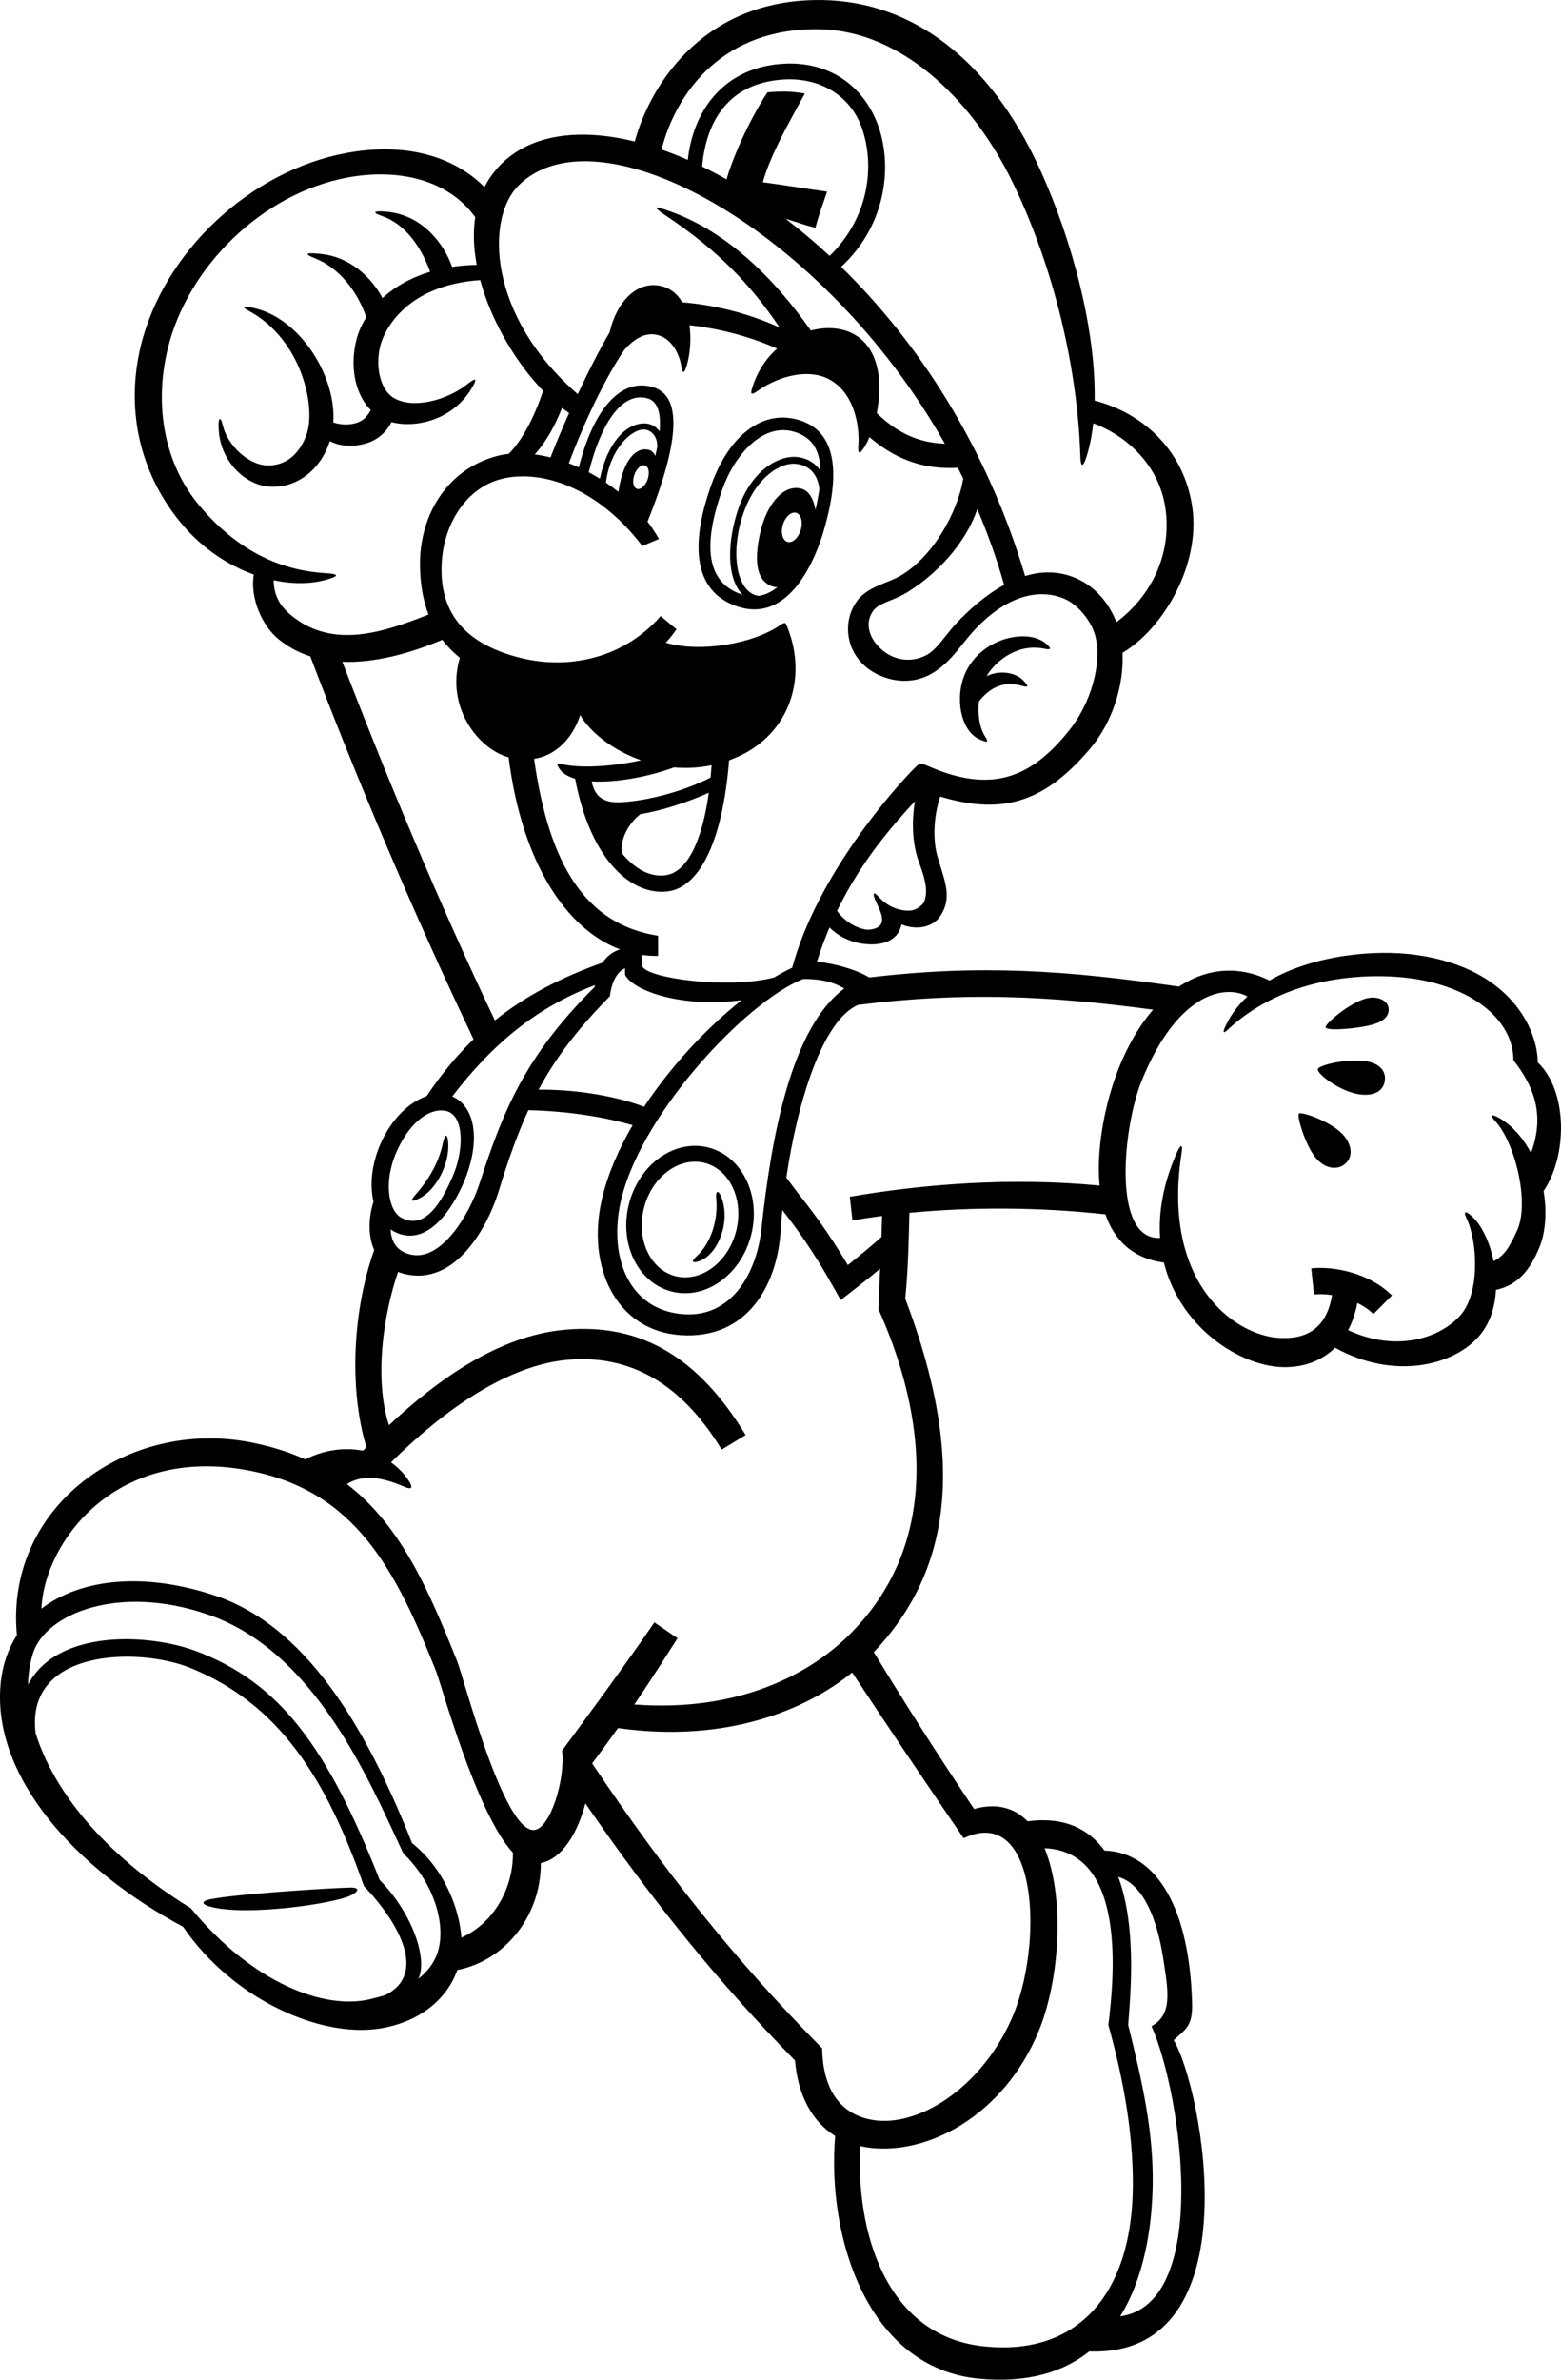 <?xml version="1.0" encoding="utf-8"?>
<!-- Generator: Adobe Illustrator 16.0.0, SVG Export Plug-In . SVG Version: 6.00 Build 0)  -->
<!DOCTYPE svg PUBLIC "-//W3C//DTD SVG 1.1//EN" "http://www.w3.org/Graphics/SVG/1.1/DTD/svg11.dtd">
<svg version="1.1" id="Layer_1" xmlns="http://www.w3.org/2000/svg" xmlns:xlink="http://www.w3.org/1999/xlink" x="0px" y="0px"
	 width="225.511px" height="343.641px" viewBox="0 0 225.511 343.641" enable-background="new 0 0 225.511 343.641"
	 xml:space="preserve">
<g>
	<g transform="translate(-1196, -129)">
		<g transform="translate(-26, 44)">
			<g>
				<path d="M1419.704,229.107c-2.442,0.425-6.281,3.699-6.197,4.237s3.857,0.253,6.104-0.22c1.785-0.376,2.899-1.058,3.004-2.185
					C1422.735,229.626,1421.288,228.831,1419.704,229.107 M1419.514,238.276c-2.875-0.506-7.146,0.569-7.146,1.139
					c0,0.731,2.891,2.893,5.396,3.491c2.096,0.5,3.811-0.01,4.223-1.504C1422.424,239.815,1421.381,238.605,1419.514,238.276
					 M1409.649,245.802c-0.35,0.349,0.984,4.78,2.53,6.514c1.292,1.449,2.971,1.707,4.103,0.784c1.228-1.002,1.008-2.675-0.055-4.01
					C1414.518,246.95,1409.965,245.486,1409.649,245.802 M1272.5,357.574c-3.871,0.116-16.479,0.95-20.081,1.677
					c-1.236,0.249-1.529,0.696,0.103,1.117c5.259,1.354,17.794-0.484,20.139-1.656
					C1273.955,358.066,1273.966,357.531,1272.5,357.574 M1337.306,151.01c-2.621-0.364-6.656,1.741-8.6,7.335
					c-1.694,4.876-1.764,10.169,0.57,12.53c-0.188-0.056-0.377-0.122-0.57-0.198c-5.511-2.193-4.531-8.884-2.336-15.05
					c1.753-4.926,5.908-9.834,10.652-8.186c2.348,0.816,3.445,2.632,3.514,5.563C1339.927,152.018,1338.792,151.217,1337.306,151.01
					 M1339.799,158.635c-0.217-1.441-0.883-2.778-2.051-3.073c-2.594-0.654-4.934,2.213-5.881,6.175
					c-0.942,3.94-0.521,6.318,0.696,7.357c0.557,0.476,1.139,0.71,1.75,0.688c-0.797,0.65-1.695,1.11-2.697,1.269
					c-3.422-0.461-4.191-6.82-2.025-12.454c1.897-4.933,5.316-6.872,7.437-6.616c2.098,0.252,3.137,1.704,3.34,3.643
					C1340.243,156.55,1340.054,157.552,1339.799,158.635 M1337.678,161.542c-0.352,1.159-1.213,1.924-1.924,1.708
					c-0.711-0.215-1.004-1.329-0.651-2.487c0.351-1.159,1.212-1.924,1.923-1.708
					C1337.737,159.268,1338.028,160.384,1337.678,161.542 M1337.56,145.697c-5.447-1.733-10.31,2.318-12.838,9.422
					c-2.43,6.828-3.356,14.76,3.436,17.327c8.031,3.035,11.82-7.334,12.816-10.708
					C1344.431,150.018,1340.804,146.73,1337.56,145.697 M1325.46,257.944c0.337,3.036-0.675,6.492-2.783,8.432
					c-1.231,1.135-0.222,0.992,0.675,0.591c2.446-1.097,4.3-5.714,2.783-9.275C1325.724,256.728,1325.366,257.101,1325.46,257.944
					 M1373.099,177.927c-2.698-2.277-9.358-0.802-11.638,4.258c-1.598,3.555-0.666,8.374,2.025,9.569
					c1.137,0.507,1.406,0.504,0.842-0.379c-0.875-1.367-1.09-3.298-0.914-5.064c1.367-1.796,3.373-3.09,6.228-2.271
					c1.16,0.334,0.824-0.107,0.169-0.801c-0.999-1.057-3.307-1.581-5.298-0.591c1.405-2.327,4.597-4.792,8.417-3.962
					C1373.898,178.897,1373.922,178.623,1373.099,177.927 M1282.626,258.028c2.361-1.179,4.301-4.89,4.131-7.925
					c-0.059-1.063-0.387-1.91-0.821,0.145c-0.611,2.892-2.27,5.411-3.848,7.193C1281.172,258.475,1281.413,258.635,1282.626,258.028
					 M1443.178,251.493c-0.939-1.792-2.201-3.385-3.807-4.553c-0.967-0.701-2.74-1.559-1.35-0.041
					c2.842,3.098,5.018,11.802,3.119,15.851c-0.936,1.995-1.676,3.528-3.363,4.365c-0.549-2.676-1.666-5.01-2.875-6.221
					c-1.013-1.012-1.652-1.245-1.013,0.085c1.517,3.161,2.065,10.876-1.097,14.164c-3.133,3.259-9.279,5.067-16.035,1.933
					c0.584-1.104,1.041-2.406,1.334-3.93c0.867,0.426,1.664,0.96,2.314,1.609l2.684-2.684c-3.199-3.198-8.285-4.273-11.658-3.917
					l0.396,3.773c0.772-0.082,1.674-0.054,2.61,0.088c-0.802,4.851-3.71,6.434-7.702,6.18c-6.482-0.414-16.945-7.986-14.037-26.704
					c0.195-1.253-0.086-1.465-0.82,0.253c-1.891,4.412-2.528,8.437-2.287,12.016c-7.016,0.366-5.348-16.082-2.664-22.681
					c5.365-13.198,12.398-13.83,15.283-12.181c-1.094,1.003-2.021,2.137-2.723,3.412c-1.087,1.973-0.767,1.994-0.146,1.413
					c9.484-8.917,23.068-8.108,27.634-7.272c8.979,1.645,13.659,6.577,13.659,11.635
					C1443.405,241.634,1445.302,245.761,1443.178,251.493 M1383.342,239.984c-1.538,4.089-3.023,10.574-2.492,16.216
					c-12.807-1.217-25.366-0.225-36.081,1.617l0.378,3.415c1.393-0.239,2.822-0.456,4.286-0.646
					c-0.021,0.934-0.052,1.964-0.093,3.045c-1.414,1.256-3.18,2.723-4.86,4.049c-2.976-5.012-5.338-8.024-7.278-10.493l-1.604-2.129
					c1.638-11.125,5.263-22.742,10.355-24.946c15.229-1.925,27.727-1.312,42.633,0.69
					C1386.565,233.133,1384.771,236.186,1383.342,239.984 M1344.356,321.395c-5.314,5.125-15.385,10.898-30.715,9.74
					c1.992-2.933,3.865-5.848,6.238-9.57l-3.342-2.283c-4.754,6.961-13.338,18.51-13.338,18.51c0.507,4.049-1.686,11.3-4.047,11.469
					c-4.401,0.313-10.147-21.965-11.105-24.361c-4.137-10.343-8.147-19.608-15.924-25.587c1.724-1.104,4.163-1.422,8.269,0.369
					c1.254,0.547,1.342,0.067,0.379-1.266c-0.637-0.882-1.412-1.628-2.287-2.236c9.373-9.279,18.168-14.187,25.564-14.823
					c8.887-0.765,16.36,3.331,22.211,12.967l3.46-2.101c-6.716-11.062-14.942-16.168-26.019-15.213
					c-9.552,0.821-18.437,7.171-25.511,13.799c-2.145-6.63-0.836-15.918,1.318-22.141c0.278,0.104,0.569,0.201,0.883,0.28
					c7.588,1.896,12.207-7.203,13.645-11.917c1.381-4.53,2.729-8.312,4.299-11.721c4.274,0.087,9.882,0.676,15.062,2.169
					c-2.031,3.482-3.596,7.079-4.422,10.591c-2.307,9.802,1.975,19.109,11.383,19.729c9.612,0.633,13.913-7.21,14.417-15.051
					c0.063-0.979,0.146-1.985,0.248-3.01c2.014,2.586,4.309,5.689,7.28,10.948l1.151,2.041l1.853-1.438
					c1.8-1.398,2.876-2.265,3.839-3.087c-0.101,2.169-0.197,4.247-0.246,5.844C1354.463,286.358,1359.524,306.762,1344.356,321.395
					 M1361.209,350.439c10.793-5.059,11.637,15.515,6.914,26.139c-4.44,9.99-13.66,15.853-20.4,14.487
					c-4.18-0.844-6.658-4.111-6.922-9.527l-0.035-0.772l-0.544-0.55c-11.794-11.963-21.904-24.512-32.678-40.571
					c1.396-1.865,2.611-3.529,3.731-5.106c15.634,2.203,27.144-2.601,33.835-8.029
					C1350.543,334.758,1355.566,342.163,1361.209,350.439 M1372.903,351.889c11.932,0.463,10.029,18.874,9.217,25.53
					c2.36,8.433,3.541,15.921,3.541,22.935c0,16.021-8.1,25.01-21.752,23.439c-14.213-1.634-18.297-17.037-17.619-28.884
					c0.242,0.053,0.488,0.104,0.74,0.145c8.782,1.422,19.93-4.522,24.973-16.622C1375.118,370.95,1375.866,359.053,1372.903,351.889
					 M1390.045,367.809c0.752,4.875,1.35,8.094-1.687,9.778c4.382,9.901,8.604,40.098-4.536,41.906
					c3.469-5.585,4.623-12.84,4.705-19.141c0.094-7.291-1.35-14.164-3.542-22.935c0.194-3.125,1.408-13.766-1.435-21.387
					C1387.321,357.116,1389.224,362.471,1390.045,367.809 M1288.659,364.804c-0.302-4.303-2.553-10.012-7.129-13.648
					c-6.829-17.243-15.556-31.492-28.583-35.792c-10.267-3.389-19.334-2.366-24.958,1.93c0.382-9.424,10.485-23.508,29.665-20.004
					c15.634,2.855,21.443,14.277,27.309,28.942c0.776,1.943,5.858,20.632,11.134,26.298
					C1296.184,357.186,1293.697,362.52,1288.659,364.804 M1285.072,367.344c-0.554,1.383-1.472,2.492-2.639,3.396
					c1.372-2.746-0.751-9.336-5.583-14.271c-7.588-19.225-14.418-28.457-26.434-33.012c-6.742-2.555-20.074-3.315-24.362,4.797
					c0.029-1.677,0.289-3.231,0.753-4.629c1.855-5.563,12.274-9.944,25.253-5.479c15.491,5.332,23.313,24.031,28.204,34.486
					C1284.987,357.185,1286.59,363.551,1285.072,367.344 M1277.73,373.069c-0.76,0.244-1.549,0.456-2.354,0.642
					c-6.577,1.52-16.863-2.318-25.801-13.153c-12.999-8.017-19.924-17.274-22.422-25.247c-1.576-12.256,14.875-12.495,22.38-9.448
					c12.774,5.188,19.604,15.937,25.042,31.492C1279.673,362.683,1283.702,370.026,1277.73,373.069 M1279.381,251.115
					c2.149-4.68,5.186-6.24,7.209-5.649c2.511,0.731,2.445,5.732,0.759,9.528c-1.395,3.135-3.794,7.84-7.42,5.817
					C1278.148,259.817,1277.306,255.632,1279.381,251.115 M1307.945,227.259c-0.009,0.084-0.017,0.167-0.024,0.246
					c-10.266,10.202-13.301,18.172-16.652,28.415c-1.498,4.577-5.564,11.257-9.928,10.244c-2.251-0.521-2.826-2.108-2.921-3.64
					c0.211,0.147,0.433,0.28,0.665,0.394c4.815,2.318,8.461-3.768,9.895-7.146c2.584-6.09,1.636-11.049-1.645-12.442
					C1293.2,235.664,1299.643,230.395,1307.945,227.259 M1271.457,180.565c4.654,0.185,9.729-1.189,14.449-3.177
					c0.722,0.956,1.562,1.821,2.526,2.595c-2.101,7.094,2.649,13.176,7.049,14.383c1.908,15.186,8.293,24.802,16.076,27.725
					c-1.158,0.388-1.958,1.096-2.507,1.913c-6.14,2.197-11.193,4.856-15.556,8.35
					C1285.272,215.067,1277.456,196.234,1271.457,180.565 M1264.204,173.964c-1.369-1.1-2.654-2.575-2.671-5.174
					c2.705,0.574,5.311,0.558,7.519-0.053c1.968-0.544,2.023-0.843-0.043-0.97c-6.961-0.426-12.941-3.57-18.085-9.612
					c-5.204-6.112-6.688-14.578-4.688-22.812c2.887-11.878,13.695-22.416,25.937-24.701c7.381-1.378,14.579,0.306,18.477,5.713
					c-0.327,2.195-0.223,4.53,0.219,6.893c-1.254,0.024-2.441,0.124-3.558,0.292c-1.179-3.375-4.245-7.32-9.067-7.924
					c-2.023-0.253-2.77,0.004-1.139,0.548c3.181,1.062,5.593,4.098,7.033,8.085c-2.87,0.862-5.158,2.212-6.884,3.792
					c-1.814-3.409-5.043-5.924-8.706-6.354c-1.791-0.211-3.109-0.199-1.096,0.59c3.656,1.434,6.252,4.955,7.463,8.537
					c-0.671,1.06-1.145,2.151-1.416,3.219c-0.989,3.882-0.221,7.872,2.057,10.185c-0.374,0.713-0.859,1.243-1.359,1.543
					c-0.724,0.435-2.303,0.832-4.046,0.233c0.426-6.677-4.664-14.662-10.962-16.381c-1.854-0.505-2.682-0.5-1.138,0.338
					c7.461,4.047,9.738,13.881,8.179,17.959c-0.959,2.509-2.667,4.147-5.186,4.3c-3.068,0.188-6.204-2.98-6.829-5.69
					c-0.38-1.645-0.78-1.271-0.59,0.885c0.379,4.301,3.759,7.508,7.04,7.841c4.075,0.414,7.642-2.334,8.982-6.547
					c1.621,0.855,3.74,0.852,5.562,0.224c1.411-0.484,2.638-1.559,3.351-2.969c3.568,0.936,8.887-0.359,11.573-4.873
					c1.077-1.809,0.38-1.391-0.759-0.506c-2.827,2.199-7.734,3.57-10.54,1.855c-1.903-1.163-2.654-4.521-1.89-7.521
					c0.48-1.889,3.396-8.71,14.43-9.46c1.62,6.002,5.188,11.949,9.088,15.987c-1.146,3.459-2.872,6.993-4.967,9.109
					c-0.669,0.073-1.314,0.191-1.927,0.366c-7.229,2.058-10.999,8.723-10.897,15.842c0.037,2.61,0.45,4.94,1.234,6.99
					C1277.366,176.33,1270.142,178.738,1264.204,173.964 M1296.834,111.865c11.371-11.579,43.989,6.012,61.663,37.207
					c-4.051-0.131-7.099-1.771-9.838-4.424c0.84-4.196,0.494-9.414-3.447-11.471c-1.672-0.872-3.871-1.021-6.075-0.451
					c-5.271-7.485-12.229-14.543-21.012-17.445c-1.618-0.535-1.889-0.444,0.169,0.928c7.48,4.987,12.219,9.976,16.321,16.072
					c-5.213-2.364-10.359-3.344-14.056-3.625c-0.733-1.271-1.853-2.204-3.488-2.435c-3.165-0.447-5.969,2.316-7,6.762
					c-1.557,2.67-3.161,5.84-4.609,8.934C1292.395,130.562,1292.198,116.585,1296.834,111.865 M1332.204,111.317
					c1.117-4.092,4.104-9.178,6.072-12.816c-2.025-0.337-3.373-0.337-5.397-0.168c-1.507,2.176-4.474,7.708-5.925,12.568
					c-1.179-0.669-2.354-1.289-3.519-1.856c0.661-7.409,4.529-12.139,11.806-12.565c5.162-0.305,9.646,2.269,11.297,7.082
					c1.852,5.398,1.025,12.835-4.684,18.393c-2.095-1.946-4.223-3.735-6.361-5.372c1.522,0.488,3.113,1.017,4.301,1.313
					c0.562-2.109,1.164-3.619,1.688-5.229C1338.842,112.314,1335.092,111.695,1332.204,111.317 M1340.467,89.226
					c11.515,0.24,21.685,9.722,27.656,21.754c6.226,12.693,9.569,27.487,9.949,39.882c0.061,2.022,0.523,1.464,1.096-0.59
					c0.357-1.28,0.61-2.669,0.771-4.147c4.933,1.834,9.597,6.154,10.444,12.41c0.897,6.616-2.143,12.616-7.104,16.309
					c-1.063-2.781-3.062-5.125-5.754-6.316c-2.513-1.111-5.035-1.072-7.431-0.35c-5.567-18.736-15.523-33.849-26.578-44.645
					c6.705-6.206,7.41-14.917,5.279-20.577c-2.207-5.853-7.302-9.125-13.629-8.752c-8.342,0.491-12.987,6.45-13.802,13.887
					c-1.28-0.562-2.546-1.064-3.793-1.498C1319.708,98.232,1326.573,88.936,1340.467,89.226 M1363.184,158.515
					c1.51,3.522,2.812,7.18,3.877,10.948c-2.674,1.457-5.082,3.592-6.99,5.639c-1.432,1.536-2.715,3.709-4.258,4.512
					c-2.107,1.096-4.891,0.928-6.998-1.35c-0.793-0.856-2.023-2.782-0.844-4.807c0.867-1.484,2.865-1.518,5.27-3.035
					C1358.497,167.104,1361.915,162.371,1363.184,158.515 M1314.984,146.14c-2.645,0.087-5.229,2.821-6.324,7.982
					c-0.529-0.329-1.066-0.637-1.609-0.924c1.698-6.791,4.666-11.68,8.46-10.685c1.434,0.377,2.032,2.012,1.778,4.787
					C1316.734,146.542,1315.944,146.108,1314.984,146.14 M1315.556,154.236c-0.331,0.932-1.027,1.536-1.554,1.348
					c-0.528-0.187-0.688-1.094-0.358-2.025c0.331-0.933,1.026-1.536,1.554-1.35C1315.726,152.396,1315.886,153.304,1315.556,154.236
					 M1315.616,149.934c-2.196-0.395-3.74,2.323-4.275,6.093c-0.585-0.471-1.186-0.917-1.802-1.333
					c0.567-4.726,3.545-7.608,5.382-7.669c1.049-0.034,2.083,0.894,2.029,2.521c-0.084,0.418-0.182,0.854-0.293,1.308
					C1316.471,150.348,1316.111,150.023,1315.616,149.934 M1299.256,150.619c1.777-1.964,3.035-4.407,3.932-6.718
					c0.343,0.265,0.687,0.511,1.028,0.74c-1.072,2.402-2.001,4.641-2.684,6.417C1300.764,150.865,1300.003,150.719,1299.256,150.619
					 M1324.401,199.477c-0.939,6.771-3.045,11.526-6.319,11.923c-2.119,0.257-4.288-0.833-6.239-3.179
					c-0.296-2.347,1.221-4.502,2.661-5.657C1317.762,202.045,1321.587,200.739,1324.401,199.477 M1312.643,200.777
					c-1.776,0.161-4.539,0.428-5.163-2.941c3.544,0.216,8.271-0.682,11.893-2.02c1.738,0.154,3.562,0.076,5.43-0.312
					c-0.041,0.604-0.09,1.198-0.146,1.78C1321.245,199.049,1316.427,200.433,1312.643,200.777 M1376.513,190.406
					c-5.556,6.984-11.319,9.233-20.472,5.197c-1.071-0.474-1.219-0.392-1.852,0.241c-2.986,2.987-14.134,15.517-17.748,28.906
					c-0.836,0.39-1.71,0.857-2.611,1.398c-6.616,1.721-18.25,0.137-19.038-1.596c-0.094-0.473-0.094-1.063-0.091-1.662
					c0.781,0.108,1.57,0.163,2.368,0.144v-2.908c-10.551-1.659-15.768-10.319-17.913-25.544c3.722-0.592,5.858-3.733,6.656-6.328
					c1.363,2.368,4.599,5.06,8.805,6.531c-4.147,0.918-8.888,1.192-11.46,0.551c-0.759-0.188-0.754-0.065-0.442,0.507
					c0.416,0.768,1.257,1.289,2.371,1.611c2.289,12.104,8.413,16.95,13.444,16.26c4.421-0.605,7.85-6.938,8.798-18.919
					c8.712-3.127,11.423-11.792,8.416-19.23c-0.26-0.646-0.252-0.825-1.096-0.252c-3.996,2.711-11.558,3.941-16.469,2.493
					c0.57-0.607,1.089-1.254,1.545-1.945l-2.276-1.897c-5.313,6.07-13.191,7.751-20.11,6.07
					c-8.854-2.149-11.996-7.223-11.509-14.038c0.378-5.312,3.39-10.346,8.347-11.763c5.312-1.519,13.787,0.633,20.616,9.612
					l2.403-1.013c-0.493-0.874-1.047-1.708-1.65-2.505c4.851-12.113,4.826-18.198,0.807-19.417
					c-4.62-1.401-8.595,3.092-10.737,11.583c-0.479-0.217-0.959-0.417-1.44-0.601c1.42-3.772,4.383-10.953,8.003-16.358
					c1.296-1.451,2.792-2.481,4.449-2.232c2.551,0.382,3.574,3.125,3.794,4.553c0.168,1.096,0.421,1.264,0.843-0.253
					c0.422-1.52,0.618-3.643,0.342-5.648c3.535,0.396,8.218,1.392,12.654,3.386c-1.572,1.397-2.869,3.288-3.594,5.678
					c-0.311,1.021-0.074,1.023,0.758,0.442c3.351-2.34,7.56-3.24,10.435-1.645c3.983,2.214,4.275,7.593,4.151,9.296
					c-0.104,1.455,0.063,1.729,0.908,0.379c0.233-0.377,0.469-0.841,0.69-1.365c3.375,2.887,7.398,4.738,12.767,4.426
					c0.265,0.516,0.524,1.035,0.78,1.559c-0.844,5.057-4.569,11.569-9.307,14.163c-1.742,0.954-4.605,1.507-6.07,3.541
					c-1.854,2.572-1.771,6.45,0.844,9.063c2.133,2.133,6.324,3.457,9.906,1.435c2.562-1.447,4.033-3.777,5.564-5.565
					c4.555-5.312,9.612-7.083,13.786-5.228c1.86,0.828,3.905,3.21,4.427,5.606C1381.165,181.067,1379.538,186.601,1376.513,190.406
					 M1355.518,215.195c-0.191,0.506-1.146,1.172-1.771,1.265c-1.264,0.19-3.225-0.253-4.68-1.834
					c-0.949-1.032-1.018-0.623-0.632,0.317c0.569,1.391,2.276,3.92-0.759,4.3c-1.071,0.133-3.346-0.732-4.75-2.713
					c3.383-6.967,7.697-11.98,11.252-15.83c-0.574,3.331-0.262,6.593,0.58,8.805
					C1355.913,212.533,1355.976,213.974,1355.518,215.195 M1312.306,225.777c1.28,2.408,8.404,4.779,16.845,3.644
					c-4.951,3.916-10.138,9.404-14.099,15.399c-4.552-1.728-10.518-2.523-15.246-2.468c2.522-4.692,5.688-8.812,10.307-13.497
					c0,0,0.257-3.235,2.189-4.022C1312.289,225.132,1312.284,225.43,1312.306,225.777 M1343.963,227.75
					c-7.586,5.606-10.52,21.134-11.969,34.747c-0.633,5.944-4.056,12.879-11.382,12.27c-7.589-0.633-10.499-7.842-9.107-15.432
					c2.344-12.784,18.195-29.708,26.513-32.962C1339.802,226.346,1342.032,226.554,1343.963,227.75 M1444.153,238.41
					c-0.037-4.738-3.896-13.55-17.43-15.5c-6.225-0.896-15.088,0.065-21.32,3.678c-4.281-2.14-8.933-1.874-13.08,0.876
					c-16.229-2.337-28.693-3.229-44.742-1.314c-2.006-1.204-5.143-2.039-7.563-2.28c0.548-1.741,1.159-3.385,1.819-4.939
					c1.322,1.322,3.029,2.098,4.701,2.336c2.656,0.38,5.188-0.252,5.691-2.782c2.15,0.885,4.496,0.429,5.564-1.139
					c1.896-2.782,0.633-5.186-0.379-8.727c-0.672-2.35-0.541-5.802,0.416-8.59c9.373,2.816,15.266,0.539,21.592-6.84
					c3.296-3.847,4.969-9.238,4.742-13.917c5.818-3.458,11.232-12.522,10.098-20.905c-1.087-8.008-6.836-13.638-14.125-15.521
					c0.188-10.072-3.163-23.062-7.969-33.553c-7.334-16.02-18.643-24.021-31.195-24.283c-16.793-0.351-24.88,11.687-27.273,20.426
					c-8.451-2.086-15.677-0.911-19.902,3.899c-0.73,0.831-1.326,1.729-1.805,2.679c-4.848-4.827-12.048-6.396-19.991-4.913
					c-13.908,2.596-26.369,14.305-29.654,27.825c-2.34,9.63,0.097,18.897,6.045,25.885c2.934,3.445,6.596,5.833,10.268,7.158
					c-0.563,3.425,1.225,7.388,3.518,9.283c1.413,1.169,2.979,1.991,4.65,2.527c6.193,16.4,14.791,36.888,23.581,55.291
					c-2.45,2.373-4.683,5.086-6.786,8.22c-2.582,0.867-5.186,3.423-6.731,7.064c-1.236,2.915-1.483,5.839-0.934,8.177
					c-0.618,1.879-0.929,4.697,0.101,6.977c-3.005,8.382-3.743,19.73-1.129,28.486c-0.163,0.165-0.323,0.33-0.483,0.495
					c-2.653-0.524-5.613-0.146-8.337,1.245c-2.355-1.054-4.979-1.889-7.938-2.464c-17.744-3.45-35.485,9.269-33.733,27.861
					c-1.342,2.102-2.173,4.584-2.384,7.398c-0.981,13.137,10.744,26.32,26.393,34.704c7.026,10.304,19.654,16.087,28.443,14.688
					c5.778-0.919,9.714-4.293,11.174-8.448c6.576-1.247,12.066-7.457,12.068-15.431c3.248-0.686,5.363-4.602,6.437-8.628
					c9.893,14.4,19.385,26.021,30.276,37.126c0.43,5.015,2.461,8.818,5.805,10.904c-1.232,14.646,4.676,33.551,20.84,35.052
					c7.006,0.649,12.143-0.985,15.875-3.941c23.881,0.812,16.314-38.081,12.195-44.945c1.648-1.591,2.744-1.896,2.656-5.312
					c-0.354-13.521-4.971-21.79-12.66-22.075c-2.246-3.083-5.739-4.929-11.107-4.226c-1.882-1.909-4.428-2.707-7.725-1.776
					c-4.838-7.197-9.809-14.938-14.487-22.644c10.919-11.553,13.579-27.215,4.537-51.05c0.437-4.508,0.497-8.264,0.603-12.391
					c8.812-0.854,18.576-0.85,28.322,0.216c1.239,3.613,3.803,6.344,8.441,6.965c2.215,8.93,10.1,14.354,16.176,15.032
					c2.855,0.316,6.13-0.349,8.559-2.729c8.49,4.692,16.987,2.588,20.698-1.569c1.679-1.882,2.417-4.317,2.537-6.787
					c3.159-0.666,4.962-2.893,6.317-6.238c0.859-2.127,1.064-5.062,0.566-8.035C1448.48,251.828,1448.476,242.519,1444.153,238.41
					 M1328.263,263.079c-0.698,2.423-2.225,4.439-4.188,5.535c-1.522,0.847-3.199,1.062-4.723,0.604
					c-1.523-0.457-2.819-1.563-3.648-3.119c-1.072-2.006-1.287-4.547-0.59-6.969c0.697-2.422,2.222-4.439,4.186-5.533
					c1.521-0.85,3.199-1.065,4.722-0.607c2.854,0.859,4.642,3.852,4.642,7.27C1328.664,261.179,1328.535,262.131,1328.263,263.079
					 M1324.655,250.792c-2.099-0.63-4.382-0.349-6.428,0.792c-2.482,1.385-4.4,3.897-5.264,6.898c-0.863,3-0.582,6.178,0.773,8.714
					c1.116,2.091,2.886,3.589,4.984,4.219c2.097,0.63,4.38,0.351,6.427-0.792c2.481-1.382,4.4-3.896,5.264-6.896
					C1332.048,258.039,1329.465,252.238,1324.655,250.792"/>
			</g>
		</g>
	</g>
</g>
</svg>
